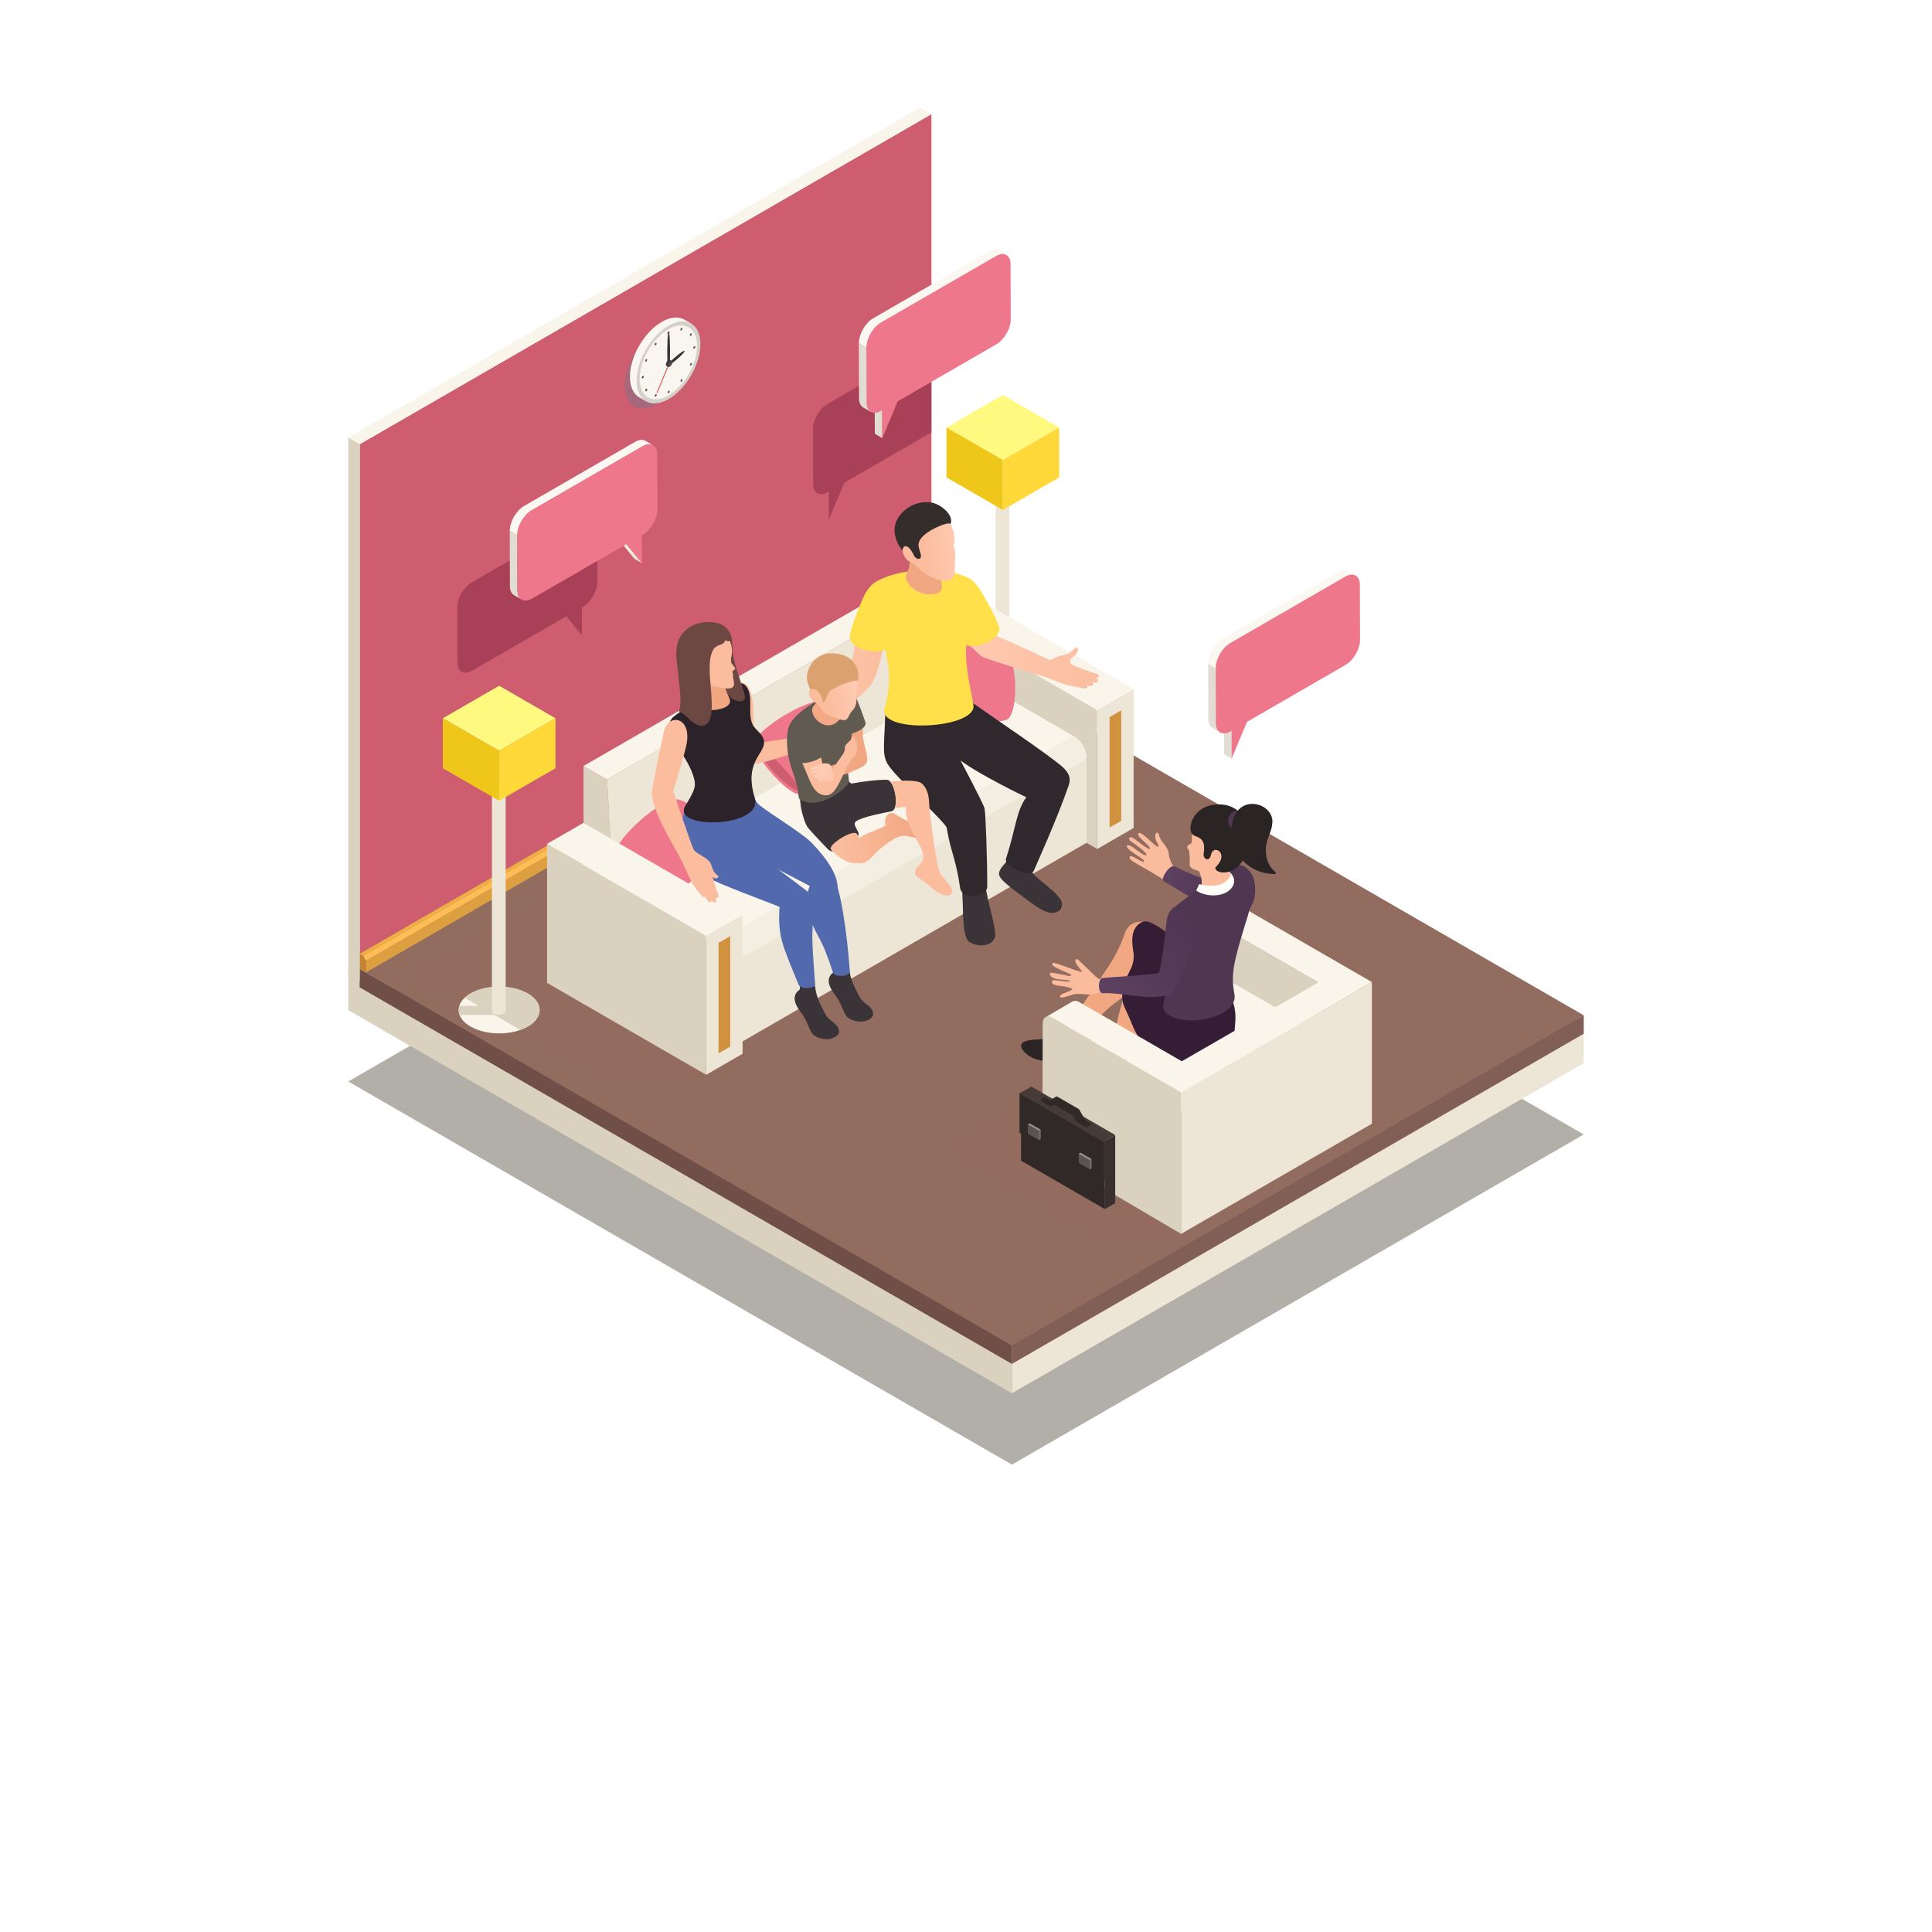<?xml version="1.0" encoding="UTF-8"?>
<svg xmlns="http://www.w3.org/2000/svg" xmlns:xlink="http://www.w3.org/1999/xlink" viewBox="0 0 450 450">
  <defs>
    <linearGradient id="_Áåçûìÿííûé_ãðàäèåíò_12" data-name="Áåçûìÿííûé ãðàäèåíò 12" x1="222.52" y1="151.97" x2="255.93" y2="151.97" gradientUnits="userSpaceOnUse">
      <stop offset="0" stop-color="#ffcbb3"/>
      <stop offset="1" stop-color="#fbbd9e"/>
    </linearGradient>
    <linearGradient id="_Áåçûìÿííûé_ãðàäèåíò_12-2" data-name="Áåçûìÿííûé ãðàäèåíò 12" x1="184.85" y1="161.23" x2="206.17" y2="161.23" xlink:href="#_Áåçûìÿííûé_ãðàäèåíò_12"/>
    <linearGradient id="_Áåçûìÿííûé_ãðàäèåíò_12-3" data-name="Áåçûìÿííûé ãðàäèåíò 12" x1="223.17" y1="125.55" x2="215.17" y2="126.61" xlink:href="#_Áåçûìÿííûé_ãðàäèåíò_12"/>
    <linearGradient id="_Áåçûìÿííûé_ãðàäèåíò_12-4" data-name="Áåçûìÿííûé ãðàäèåíò 12" x1="191.58" y1="179.94" x2="196.41" y2="187.21" xlink:href="#_Áåçûìÿííûé_ãðàäèåíò_12"/>
    <linearGradient id="_Áåçûìÿííûé_ãðàäèåíò_12-5" data-name="Áåçûìÿííûé ãðàäèåíò 12" x1="199.35" y1="159.43" x2="192.32" y2="160.78" xlink:href="#_Áåçûìÿííûé_ãðàäèåíò_12"/>
    <linearGradient id="_Áåçûìÿííûé_ãðàäèåíò_54" data-name="Áåçûìÿííûé ãðàäèåíò 54" x1="219.23" y1="191.14" x2="195.74" y2="197.47" gradientUnits="userSpaceOnUse">
      <stop offset=".21" stop-color="#f1a782"/>
      <stop offset="1" stop-color="#fbbd9e"/>
    </linearGradient>
    <linearGradient id="_Áåçûìÿííûé_ãðàäèåíò_14" data-name="Áåçûìÿííûé ãðàäèåíò 14" x1="161.27" y1="207.44" x2="177.99" y2="201.78" gradientTransform="translate(450) rotate(-180) scale(1 -1)" gradientUnits="userSpaceOnUse">
      <stop offset="0" stop-color="#4f3651"/>
      <stop offset=".75" stop-color="#593d5c"/>
      <stop offset="1" stop-color="#5e4161"/>
    </linearGradient>
    <linearGradient id="_Áåçûìÿííûé_ãðàäèåíò_14-2" data-name="Áåçûìÿííûé ãðàäèåíò 14" x1="170.42" y1="215.07" x2="189.88" y2="233.93" xlink:href="#_Áåçûìÿííûé_ãðàäèåíò_14"/>
  </defs>
  <g style="isolation: isolate;">
    <g id="_0" data-name="0">
      <g id="_1" data-name="1">
        <g>
          <polygon points="214.31 175 368.88 264.24 235.69 341.14 81.12 251.9 214.31 175" style="fill: #aaa59f; opacity: .9;"/>
          <g id="Axonometric_Cube" data-name="Axonometric Cube">
            <polygon id="Cube_face_-_left" data-name="Cube face - left" points="235.69 324.52 368.88 247.62 368.88 237.32 235.69 314.22 235.69 324.52" style="fill: #ede6d6;"/>
            <polygon id="Cube_face_-_right" data-name="Cube face - right" points="81.12 235.28 235.69 324.52 235.69 314.22 81.12 224.98 81.12 235.28" style="fill: #dad1be;"/>
          </g>
          <g>
            <g>
              <polygon id="Cube_face_-_left-2" data-name="Cube face - left" points="235.69 317.68 368.88 240.78 368.88 236.48 237.74 307.74 235.69 313.38 235.69 317.68" style="fill: #825f56;"/>
              <polygon id="Cube_face_-_right-2" data-name="Cube face - right" points="83.76 229.97 235.69 317.68 235.69 313.38 178.07 279.15 83.76 225.67 83.76 229.97" style="fill: #704f48;"/>
            </g>
            <polygon id="Cube_face_-_top" data-name="Cube face - top" points="235.68 313.38 368.88 236.48 216.94 148.76 83.75 225.66 235.68 313.38" style="fill: #936c60;"/>
          </g>
          <g id="Axonometric_Cube-2" data-name="Axonometric Cube">
            <path d="M83.79,103.46v122.22l133.16-76.88V26.58L83.79,103.46Z" style="fill: #cd5d6f;"/>
            <polygon id="Cube_face_-_top-2" data-name="Cube face - top" points="83.79 103.46 81.12 101.92 214.29 25.04 216.96 26.58 83.79 103.46" style="fill: #faf5ea;"/>
          </g>
          <g>
            <polygon points="85.21 223.77 218.4 146.84 218.39 149.58 85.21 226.51 85.21 223.77" style="fill: #dda040;"/>
            <polygon points="84.54 222.62 217.73 145.69 218.4 146.84 85.21 223.77 84.54 222.62" style="fill: #ffbe55;"/>
            <polygon points="83.77 222.17 216.96 145.25 217.73 145.69 84.54 222.62 83.77 222.17" style="fill: #ecb044;"/>
            <polygon points="84.54 222.62 85.21 223.77 85.21 226.51 83.77 225.68 83.77 222.17 84.54 222.62" style="fill: #c48430;"/>
          </g>
          <polygon points="81.12 101.92 81.12 226.94 83.79 228.49 83.79 103.46 81.12 101.92" style="fill: #dad1be;"/>
        </g>
        <polygon points="95.77 227.85 101 230.87 107.66 232.03 139.37 250.34 164.48 250.34 165.21 187.76 95.77 227.85" style="fill: #936c60; mix-blend-mode: multiply; opacity: .6;"/>
        <g>
          <path d="M240.25,163.67c3.68,2.13,3.68,5.57,0,7.7-3.68,2.13-9.66,2.13-13.34,0s-3.68-5.57,0-7.7c3.68-2.13,9.66-2.13,13.34,0Z" style="fill: #faf5ea;"/>
          <path d="M231.89,114.61v53.11c0,.24.15.48.47.66.63.36,1.64.36,2.26,0,.31-.18.47-.41.47-.65v-53.13h-3.2Z" style="fill: #ede6d6;"/>
          <g id="Axonometric_Cube-3" data-name="Axonometric Cube">
            <polygon id="Cube_face_-_top-3" data-name="Cube face - top" points="233.58 107.14 220.46 99.57 233.58 91.99 246.7 99.57 233.58 107.14" style="fill: #fff980;"/>
            <polygon id="Cube_face_-_left-3" data-name="Cube face - left" points="233.58 118.78 220.46 111.2 220.46 99.57 233.58 107.14 233.58 118.78" style="fill: #efc71b;"/>
            <polygon id="Cube_face_-_right-3" data-name="Cube face - right" points="246.7 111.2 233.58 118.78 233.58 107.14 246.7 99.57 246.7 111.2" style="fill: #ffd939;"/>
          </g>
        </g>
        <g>
          <g id="Axonometric_Cube-4" data-name="Axonometric Cube">
            <polygon id="Cube_face_-_left-4" data-name="Cube face - left" points="255.56 197.75 218.51 176.36 218.51 143.97 255.56 165.36 255.56 197.75" style="fill: #dad1be;"/>
            <polygon id="Cube_face_-_right-4" data-name="Cube face - right" points="264.04 192.85 255.56 197.75 255.56 165.36 264.04 160.46 264.04 192.85" style="fill: #ede6d6;"/>
            <polygon points="258.44 167.02 261.16 165.45 261.16 191.19 258.44 192.76 258.44 167.02" style="fill: #d19240;"/>
            <polygon id="Cube_face_-_top-4" data-name="Cube face - top" points="255.56 165.36 218.51 143.97 226.99 139.07 264.04 160.46 255.56 165.36" style="fill: #faf5ea;"/>
          </g>
          <path d="M250,171.41l-31.47-18.17-84.07,48.54,34.56,19.95,83.25-48.06c-.53-.92-1.3-1.71-2.26-2.26Z" style="fill: #faf5ea;"/>
          <path d="M252.26,173.67l-83.25,48.06v23.11l84.07-48.54v-19.54c0-1.1-.29-2.16-.83-3.08Z" style="fill: #ede6d6;"/>
          <path d="M252.26,173.67c-.53-.92-1.3-1.71-2.26-2.26l-81.12,46.83c.95.55,1.73,1.34,2.26,2.26s.83,1.98.83,3.08l81.12-46.83c0-1.1-.29-2.16-.83-3.08Z" style="fill: #f4eee2;"/>
          <g id="Axonometric_Cube-5" data-name="Axonometric Cube">
            <polygon id="Cube_face_-_left-5" data-name="Cube face - left" points="141.37 181.56 135.92 178.41 135.92 200.93 142.81 204.9 141.37 181.56" style="fill: #dad1be;"/>
            <polygon id="Cube_face_-_right-5" data-name="Cube face - right" points="225.41 157.21 142.81 204.9 141.37 181.56 223.98 133.87 225.41 157.21" style="fill: #ede6d6;"/>
            <polygon id="Cube_face_-_top-5" data-name="Cube face - top" points="141.37 181.56 135.92 178.41 218.53 130.72 223.98 133.87 141.37 181.56" style="fill: #faf5ea;"/>
          </g>
          <path d="M157.07,186.23c3.89-.69,13,9.76,11.07,11.91-3.3,3.68-7.37,8.03-11.95,10.53-2.19,1.19-11.34-5.88-12.88-9.19-1.22-2.63,8.97-12.4,13.76-13.25Z" style="fill: #ef778b;"/>
          <g id="Axonometric_Cube-6" data-name="Axonometric Cube">
            <polygon id="Cube_face_-_left-6" data-name="Cube face - left" points="164.48 250.34 127.42 228.94 127.42 196.55 164.48 217.95 164.48 250.34" style="fill: #dad1be;"/>
            <polygon id="Cube_face_-_right-6" data-name="Cube face - right" points="172.96 245.44 164.48 250.34 164.48 217.95 172.96 213.05 172.96 245.44" style="fill: #ede6d6;"/>
            <polygon points="167.36 219.61 170.08 218.04 170.08 243.78 167.36 245.35 167.36 219.61" style="fill: #d19240;"/>
            <polygon id="Cube_face_-_top-6" data-name="Cube face - top" points="164.48 217.95 127.42 196.55 135.9 191.66 172.96 213.05 164.48 217.95" style="fill: #faf5ea;"/>
          </g>
        </g>
        <g>
          <path d="M191.56,163.23c3.95.05,10.97,12,8.67,13.75-3.93,3-8.79,6.34-13.76,7.95-2.37.77-10-7.7-10.89-11.24-.71-2.81,11.12-10.53,15.98-10.47Z" style="fill: #ef778b;"/>
          <path d="M186.47,183.68c.21.3-.09.71-.44.59-3.45-1.16-8.74-7.28-9.7-10.33-.99-3.14,8.14,6.79,10.13,9.74Z" style="fill: #cd5d6f;"/>
        </g>
        <path d="M234.31,151.9c2.91,2.22,2.87,15.07-.02,15.81-4.13,1.06-11.99,1.12-16.84-.24-2.32-.65-2.86-11.45-1-14.97,1.48-2.8,14.27-3.33,17.85-.6Z" style="fill: #ef778b;"/>
        <polygon points="98.65 234.26 102.34 236.39 109.64 236.39 110.06 234.26 98.65 234.26" style="fill: #936c60; mix-blend-mode: multiply; opacity: .6;"/>
        <g>
          <path d="M122.93,231.4c3.68,2.13,3.68,5.57,0,7.7-3.68,2.13-9.66,2.13-13.34,0-3.68-2.13-3.68-5.57,0-7.7,3.68-2.13,9.66-2.13,13.34,0Z" style="fill: #faf5ea;"/>
          <path d="M122.93,231.4c-3.68-2.13-9.66-2.13-13.34,0-.53.31-.98.64-1.35,1l3.23,1.87h-4.48c-.22.7-.2,1.43.05,2.13h8.11l6.04,3.49c.61-.22,1.2-.47,1.74-.78,3.68-2.13,3.68-5.57,0-7.7Z" style="fill: #dad1be;"/>
          <path d="M114.58,182.35v53.11c0,.24.15.48.47.66.63.36,1.64.36,2.26,0,.31-.18.47-.41.47-.65v-53.13h-3.2Z" style="fill: #ede6d6;"/>
          <g id="Axonometric_Cube-7" data-name="Axonometric Cube">
            <polygon id="Cube_face_-_top-7" data-name="Cube face - top" points="116.26 174.88 103.14 167.3 116.26 159.72 129.39 167.3 116.26 174.88" style="fill: #fff980;"/>
            <polygon id="Cube_face_-_left-7" data-name="Cube face - left" points="116.26 186.51 103.14 178.93 103.14 167.3 116.26 174.88 116.26 186.51" style="fill: #efc71b;"/>
            <polygon id="Cube_face_-_right-7" data-name="Cube face - right" points="129.39 178.93 116.26 186.51 116.26 174.88 129.39 167.3 129.39 178.93" style="fill: #ffd939;"/>
          </g>
        </g>
        <path d="M109.88,135.65c-1.87,1.08-3.38,3.69-3.37,5.84l.04,12.81c0,2.14,1.52,3.01,3.39,1.93l21.98-12.69,3.62,4.42-.02-6.5.26-.15c1.86-1.08,3.37-3.69,3.36-5.83l-.04-12.81c0-2.14-1.52-3.01-3.39-1.94l-25.84,14.92Z" style="fill: #842540; opacity: .5;"/>
        <path d="M152.95,77.09c1.79-1.04,3.44-1.25,4.73-.78,1.66.61,2.71,2.37,2.72,5.03.01,4.71-3.3,10.45-7.4,12.82-4.1,2.37-7.44.47-7.45-4.25-.01-4.71,3.3-10.46,7.4-12.82Z" style="fill: #7e7689; mix-blend-mode: multiply; opacity: .5;"/>
        <g>
          <g>
            <path d="M159.41,74.45c-1.35-.78-3.22-.67-5.28.52-4.1,2.37-7.42,8.11-7.4,12.82,0,2.34.83,3.99,2.17,4.76l1.57.91,10.52-18.11-1.57-.91Z" style="fill: #f9f5ef;"/>
            <path d="M155.69,75.88c1.79-1.04,3.44-1.25,4.73-.78,1.66.61,2.71,2.37,2.72,5.03.01,4.71-3.3,10.45-7.4,12.82-4.1,2.37-7.44.47-7.45-4.25-.01-4.71,3.3-10.46,7.4-12.82Z" style="fill: #d6d1c8;"/>
            <path d="M155.65,76.72c1.62-.93,3.1-1.13,4.26-.7,1.49.55,2.44,2.14,2.45,4.53.01,4.25-2.97,9.42-6.67,11.55-3.7,2.13-6.7.42-6.71-3.83-.01-4.25,2.97-9.42,6.67-11.55Z" style="fill: #f9f5ef;"/>
          </g>
          <path d="M161.84,80.6c.11,0,.16.16.09.33-.04.12-.13.21-.21.26-.04.02-.08.04-.12.03-.11-.01-.16-.16-.09-.33.04-.12.12-.21.21-.26.04-.02.08-.04.12-.03ZM160.67,78.06c0,.15.11.22.24.14.13-.08.24-.26.24-.42,0-.15-.11-.21-.24-.14-.13.08-.24.26-.24.41ZM160.81,84.66c-.11.14-.15.34-.09.43.05.06.13.07.21.02.04-.02.08-.06.12-.11.11-.14.15-.34.09-.43-.05-.06-.13-.07-.21-.02-.04.02-.08.06-.12.11ZM158.5,88.76c0,.15.11.21.24.14.13-.08.24-.26.24-.42,0-.15-.11-.22-.24-.14-.13.08-.24.26-.24.42ZM158.83,76.84c.11-.14.15-.34.09-.43-.05-.06-.13-.07-.21-.02-.04.02-.08.06-.12.11-.12.14-.15.34-.09.43.04.06.13.07.21.02.04-.02.08-.06.12-.11ZM155.7,77.2c-.08.05-.16.14-.21.26-.07.17-.03.32.09.33.04,0,.08,0,.12-.03.08-.05.16-.14.21-.26.06-.17.03-.32-.09-.33-.04,0-.08,0-.12.03ZM155.74,91c-.08.05-.16.15-.21.26-.07.17-.03.32.09.33.04,0,.08,0,.12-.03.08-.05.16-.14.21-.26.06-.17.03-.32-.09-.33-.04,0-.08,0-.12.03ZM152.61,91.92c-.12.14-.15.34-.09.43.05.06.13.07.21.02.04-.02.08-.06.12-.11.12-.14.15-.34.09-.43-.05-.06-.13-.06-.21-.02-.04.02-.08.06-.12.11ZM150.39,83.76c-.12.14-.16.34-.09.43.05.06.13.07.21.02.04-.02.08-.06.12-.11.12-.14.15-.34.09-.43-.04-.06-.13-.07-.21-.02-.04.02-.08.06-.12.11ZM150.28,90.97c0,.15.11.22.24.14.13-.08.24-.26.24-.42,0-.15-.11-.21-.24-.14-.13.08-.24.26-.24.42ZM149.71,87.57c-.08.05-.16.14-.21.26-.07.17-.03.32.09.33.04,0,.08,0,.12-.03.08-.05.16-.15.21-.26.07-.17.03-.32-.09-.33-.04,0-.08,0-.12.03ZM152.94,80c0-.15-.11-.22-.24-.14-.13.08-.24.26-.24.42,0,.15.11.21.24.14.13-.08.24-.26.24-.41Z" style="fill: #605353;"/>
          <g>
            <path d="M155.68,84.81c.06.03.12.08.18.1l-2.72,6.6c-.05.12-.24.05-.19-.08l2.73-6.62Z" style="fill: #dd4e4e;"/>
            <path d="M155.96,84.33l.19.61c2.47-1.93,3.29-2.88,3.29-3.15,0-.28-.93.23-3.48,2.54Z" style="fill: #3a3535;"/>
            <g>
              <path d="M156.08,83.86c-.1-.06-.25-.05-.41.04-.32.18-.57.63-.57.99,0,.18.06.31.16.37l.33.19.82-1.4-.33-.19Z" style="fill: #3a3535;"/>
              <path id="Cylinder_face" data-name="Cylinder face" d="M155.42,85.08c0,.37.26.51.57.33.32-.18.57-.63.57-.99s-.26-.51-.57-.33c-.32.18-.57.63-.57.99Z" style="fill: #4c4646;"/>
            </g>
            <path d="M156.04,84c.18-9.18-.79-8.64-.6.47.17-.18.48-.41.6-.47Z" style="fill: #3a3535;"/>
          </g>
        </g>
        <path d="M216.96,80.1l-24.23,13.99c-1.86,1.08-3.38,3.69-3.37,5.84l.04,12.8c0,2.14,1.53,3.01,3.39,1.93l.26-.15.02,6.49,3.58-8.57,20.31-11.73v-20.61Z" style="fill: #842540; opacity: .5;"/>
        <g>
          <polygon points="205.49 95.55 203.74 94.53 203.76 101.02 205.51 102.04 205.49 95.55" style="fill: #e2ddd3;"/>
          <path d="M201.8,80.97l1.02,14.97-1.75-1.02c-.61-.35-.98-1.1-.99-2.17l-.04-12.8,1.75,1.02Z" style="fill: #e2ddd3;"/>
          <path d="M203.42,74.11l26.82-15.49c.94-.54,1.79-.59,2.41-.24l1.75,1.02c-.62-.36-1.47-.31-2.41.24l-30.19,21.32-1.75-1.02c0-2.15,1.51-4.76,3.37-5.84Z" style="fill: #fbf7f1;"/>
          <path d="M231.99,59.64c1.86-1.08,3.39-.22,3.39,1.93l.04,12.8c0,2.14-1.51,4.76-3.37,5.84l-22.96,13.26-3.58,8.57-.02-6.49-.26.15c-1.86,1.08-3.39.21-3.39-1.93l-.04-12.8c0-2.15,1.51-4.76,3.37-5.84l26.82-15.49Z" style="fill: #ef778b;"/>
        </g>
        <g>
          <polygon points="286.85 170.21 285.1 169.19 285.12 175.68 286.87 176.69 286.85 170.21" style="fill: #e2ddd3;"/>
          <path d="M283.16,155.62l1.02,14.97-1.75-1.02c-.61-.35-.98-1.1-.99-2.17l-.04-12.8,1.75,1.02Z" style="fill: #e2ddd3;"/>
          <path d="M284.78,148.77l26.82-15.49c.94-.54,1.79-.59,2.41-.24l1.75,1.02c-.62-.36-1.47-.31-2.41.24l-30.19,21.32-1.75-1.02c0-2.15,1.51-4.76,3.37-5.84Z" style="fill: #fbf7f1;"/>
          <path d="M313.35,134.3c1.86-1.08,3.39-.22,3.39,1.93l.04,12.8c0,2.14-1.51,4.76-3.37,5.84l-22.96,13.26-3.58,8.57-.02-6.49-.26.15c-1.86,1.08-3.39.21-3.39-1.93l-.04-12.8c0-2.15,1.51-4.76,3.37-5.84l26.82-15.49Z" style="fill: #ef778b;"/>
        </g>
        <g>
          <polygon points="145.89 126.73 144.14 125.72 147.76 130.14 149.5 131.15 145.89 126.73" style="fill: #ede9df;"/>
          <path d="M120.52,137.5l-.04-12.81-1.75-1.02.04,12.81c0,1.06.38,1.81.98,2.16l1.75,1.02c-.61-.35-.98-1.1-.98-2.16Z" style="fill: #e2ddd3;"/>
          <path d="M122.1,117.83l25.84-14.92c.94-.54,1.79-.59,2.4-.23l1.75,1.02c-.61-.36-1.46-.31-2.4.23l-25.84,14.92c-1.87,1.08-3.38,3.69-3.37,5.84l-1.75-1.02c0-2.14,1.5-4.76,3.37-5.84Z" style="fill: #fbf7f1;"/>
          <path d="M149.69,103.93c1.86-1.08,3.38-.21,3.39,1.94l.04,12.81c0,2.14-1.5,4.75-3.36,5.83l-.26.15.02,6.5-3.62-4.42-21.98,12.69c-1.87,1.08-3.39.22-3.39-1.93l-.04-12.81c0-2.14,1.5-4.76,3.37-5.84l25.84-14.92Z" style="fill: #ef778b;"/>
        </g>
        <g>
          <g>
            <g>
              <path d="M200.54,232.7c-.2-.27-1.76-2.97-2.38-5.11-.26-.89-.4-2.24-.59-3.35-.08-.48-3.41.68-3.41.68.08.66.18,1.14.02,1.55-.54.31-.97.85-1.11,1.51-.15.76.07,1.55.44,2.23.36.68.85,1.29,1.29,1.93.4.58.74,1.2,1.04,1.83.39.84.69,1.72,1.17,2.51.72,1.2,3.13,1.73,4.48,1.35.96-.27,2.19-.92,1.81-2.12-.48-1.53-1.81-1.74-2.77-3.03Z" style="fill: #3a3338;"/>
              <path d="M192.6,236.78c-.2-.27-1.76-2.97-2.38-5.11-.26-.89-.4-2.24-.59-3.35-.08-.48-3.41.68-3.41.68.08.66.18,1.14.02,1.55-.54.31-.97.85-1.11,1.51-.15.76.07,1.55.44,2.24.36.68.85,1.29,1.29,1.93.4.58.74,1.2,1.04,1.83.39.84.69,1.72,1.17,2.51.72,1.2,3.13,1.73,4.48,1.35.96-.27,2.19-.92,1.81-2.12-.48-1.53-1.81-1.74-2.77-3.03Z" style="fill: #3a3338;"/>
              <path d="M195.11,206.71c-.08-2.77-1.93-6.12-6.1-10.45-1.98-2.05-8.97-6.33-11.87-8.53-.74-.56-1.28-1.32-1.6-2.19l-1.03-2.86c-14,2.67-15.96,7.5-2.13,15.16l16.24,8.53s-2.21,4.14,1.75,11.29c.74,1.34,1.43,2.72,1.97,4.15.67,1.76,1.47,3.92,1.64,4.64.3,1.28,4.19,1.08,3.94-.36,0,0-.78-12.1-2.81-19.38Z" style="fill: #5369ad;"/>
              <path d="M189.2,218.52c.01-2.82.45-6.2-.05-8.64-.17-.81-.46-1.62-1.04-2.22-.44-.46-12.67-9.23-15.87-12.63l-7.33-7.37c-1.74-1.75-4.72-1.05-5.48,1.29-1.04,3.19-.69,6.02-.02,8.08.96,2.99,2.95,5.64,5.56,7.4,1.94,1.31,14.93,6.06,16.6,6.8-.43,6.82.6,8.79,4.48,18.19.43,1.04,3.82.92,3.82-.14-.1-1.29-.66-7.97-.65-10.76Z" style="fill: #5369ad;"/>
            </g>
            <path d="M255.27,156.91c-1.6-.53-3.41-1.17-4.98-1.79-1.17-.46-1.52-1.29-.34-2.15.89-.65,1.32-1.58,1.04-1.99-.17-.25-.4-.24-.93.27-.96.94-1.56,1.15-2.51,1.36-.87.18-1.81.55-2.47.95-.25.15-.32.23-.46.24-.02,0-10.34-4.89-12.07-5.46-.62-.2-2-2.16-3.57-4.6-1.29-.99-6.45,1.9-6.46,3.05,2.48,2.66,4.32,4.61,6.15,6.12.61.51,14.83,4.79,14.91,4.83,1.36.53,3.38,1.27,4.28,1.6.23.09.46.15.7.2.77.17,2.57.57,3.12.66.73.13,1.55.34,1.63-.11.05-.26-.22-.45-.51-.57.39.08.76.17,1.08.25.67.17,1.17-.68.29-.98-.1-.03-.2-.06-.3-.09.38.1.72.18.94.24,1.25.32,1.04-.83.47-.98-.31-.08-.63-.17-.95-.25.4.1.74.17.93.19.77.09,1.01-.68.02-1.01Z" style="fill: url(#_Áåçûìÿííûé_ãðàäèåíò_12);"/>
            <g>
              <path d="M229.83,208.06c-.1-.59-.28-1.62-.28-1.62l-5.08.11c-.56.05-.21,3.81-.21,4.19.04,2.29.03,7.68,1.48,8.63,1.86,1.22,5.26,1.28,6.04-1.15.36-1.13-1.59-8.11-1.95-10.16Z" style="fill: #3a3338;"/>
              <path d="M240.4,202.93c.23-2.1-4.65-3.27-4.65-3.27-.36-.12-.76.03-.94.37-.59,1.18-1.7,1.83-2.05,3.04-.39,1.36.86,2.38,7.13,7,3.21,2.37,4.59,2.78,5.88,2.48.77-.19,1.58-.66,1.6-1.98.04-2.37-7.11-6.43-6.98-7.64Z" style="fill: #3a3338;"/>
              <path d="M226.67,163.79l-2.13-3.57-16.78,3.66c-.88.19-1.52.96-1.54,1.86-.23,7.66-.81,9.75.45,12.09,1.63,3.02,13.84,13.87,13.84,15.05.87,5.36,2.25,7.43,3.14,14.13.87,2.91,6.3,1.58,6.3-.43,0-7.02-.38-17.1-.63-18.26-.24-1.14-5.59-11.17-5.59-11.17,4.87,3.57,15.32,8.55,15.32,8.55-2.34,3.09-2.51,7.56-4.73,14.29-.55,1.89,5.66,4.72,6.48,2.8.9-2.1,5.32-11.82,8.12-19.86.79-2.29-.7-3.69-1.89-4.68-3.76-3.12-15.15-10.77-20.35-14.45Z" style="fill: #2f292d;"/>
              <g>
                <path d="M204.09,135.48c-1.59.92-2.55,2.86-2.49,4.7.05,1.65.98,3.12,1.77,4.58,3.51,6.51,4.8,12.89,2.7,19.99-2.18,6.32,21.59,5.08,20.66-.55-.38-2.33-1.18-5.93-1.46-8.28-.26-2.17-.44-4.37-.1-6.52.36-2.28,1.31-4.42,1.85-6.66.55-2.24,1.05-4.66.08-6.75-1.47-3.17-15.39-4.94-23.02-.51Z" style="fill: #ffe04a;"/>
                <path d="M199.84,147.03c-.73,3.46-1.45,6.91-2.18,10.37,0,.02-.12.1-.31.23-2,1.34-3.77,3.01-5.28,4.9-1.69,2.11-3.92,4.74-4.7,5.67-1.15,1.36-2.2,2.9-2.48,4.66-.1.63-.08,1.33.31,1.83.53.68,1.52.74,2.38.75.58,0,1.19,0,1.71-.28.77-.42,1.12-1.35,1.22-2.22.1-.87.02-1.77.24-2.62.5-1.93,2.35-2.21,3.93-3.42,2.32-1.77,7.09-5.97,7.83-6.96,1.01-1.34,2.12-3.26,3.64-11.03l-6.33-1.87Z" style="fill: url(#_Áåçûìÿííûé_ãðàäèåíò_12-2);"/>
                <path d="M201.19,138.92c-.36.73-2.88,6.65-3.25,9.13-.51,3.43,8.56,5.19,8.92,2.09,0,0,2.47-9.93,0-13.55-1.57-2.32-3.93-1.21-5.68,2.33Z" style="fill: #ffe04a;"/>
                <path d="M228.29,137.37c.45.68,3.71,6.23,4.4,8.63.95,3.34-7.82,6.25-8.57,3.22,0,0-3.73-9.53-1.76-13.44,1.26-2.5,3.74-1.71,5.93,1.58Z" style="fill: #ffe04a;"/>
                <g>
                  <path d="M219.36,136.34c-.21-1.96-.42-3.91-.63-5.87l-6.93-3.24c.2,2.06.37,4.23-.48,6.11-.12.25-.25.5-.31.77-.41,1.95,3.56,5.51,7.54,3.99.75-.29.9-.95.82-1.77Z" style="fill: #f1a782;"/>
                  <g>
                    <path d="M215.02,133.23c1.66,1.07,2.98,1.98,5.03,2.01,1.9.03,2.23-.84,2.29-2.14.15-3.39.27-4.23.05-4.96-.26-.88-.39-.73-.16-1.62.68-2.6-1.93-7.62-4.76-8.59-3.59-1.23-4.41-.2-6.02,1.03-5.59,4.29.54,12.31,3.56,14.26Z" style="fill: url(#_Áåçûìÿííûé_ãðàäèåíò_12-3);"/>
                    <path d="M218.74,117.72c-2.89-1.71-6.35-.2-7.65.82-5.57,4.37-1.15,10.03.44,10.9.04.02.08.04.13.04.04,0,.08-.04.11-.06,1.01-.73,1.47,1.17,2.47.68.68-.33-.14-1.92-.28-2.85-.31-1.95,2.43-3.69,4.76-4.68,1.19-.51,2.31-.82,2.67-.54.63-1.54-.85-3.24-2.64-4.31Z" style="fill: #352c2c;"/>
                    <path d="M211.89,127.79c1.03,1.22,2.2,3.88.64,3.36-.79-.26-1.45-.84-1.85-1.56-1.12-2.01.13-3.08,1.21-1.8Z" style="fill: #fbbd9e;"/>
                  </g>
                </g>
              </g>
            </g>
            <g>
              <path d="M190.95,169.94c-1.5.52-.98,1.23-4.73,1.71-4.65.6-10.29,1.52-10.29,1.52-.89-4.55.24-8.12-1.28-12.49-.49-1.41-2.13-2.42-3.71-1.48l.2,4.09c.83,2.67,1.5,5.39,2,8.14.13.7.24,1.41.3,2.12.06.81.04,1.63.04,2.44,0,1.6.98,2.17,2.57,1.91,2.73-.44,7.64-2.07,10.22-3.09,2.31-.91,3.04-.75,6.09-1.06,1.81-.18,2.03-2.11,4.47-.32.35.26.83.68,1.31.44.26-.13.42-.43.39-.72.7.21,1.11-.51.83-1.1-.15-.33-1.29-2.29-1.63-2.49-1.2-.71-5.55-.05-6.78.37Z" style="fill: #fbbd9e;"/>
              <path d="M156.83,166.98c-1.03.95-1.41,2.54-.91,3.85.72,1.91,4.85,6.56,5.8,10.73.3,1.31.34,2.25-2.05,6.05-3.6,5.72,18.3,5.29,16.13-1.77-2.55-8.3,2.18-10.14,2.17-12.87,0-2.02-2.04-2.75-2.76-4.41-1.12-2.62.42-6.55-1.48-8.8-2.86-3.39-16.54,6.89-16.9,7.22Z" style="fill: #2b2329;"/>
              <path d="M172.4,163.34c1.21-.02,1.24-.86.95-1.85-1.58-5.29-2.55-7.28-2.75-10.45-.07-1.13-.04-2.31-.52-3.34-.48-1.03-1.7-1.83-2.75-1.4-.82.34-1.22,1.26-1.4,2.12-.62,2.9.3,5.88.46,8.85.09,1.53.78,2.11,1.84,3.26,1.11,1.2,2.5,2.84,4.17,2.82Z" style="fill: #6d4843;"/>
              <path d="M169.85,162.54c-.75-1.44-1.23-3.04-1.17-4.66l-7.24-.57c1.07,2.03,1.15,3.96.7,5.99-.7,3.2,9.46,2.58,7.71-.76Z" style="fill: #f1a782;"/>
              <path d="M158.02,151.13c-.62,2.77,1.28,5.48,2.63,6.53,1.46,1.13,6.52,2.5,8.5,2.69,1.75.16,2.02-.6,1.7-2.04-.06-.27-.14-.57-.12-.85.02-.26.08-.18-.17-1.09,0,0,.63-.44.68-.59.07-.21-.78-1.13-.88-1.33-.1-.22-.11-.48-.11-.72.01-.66.28-1.29.26-1.93-.05-1.84-.65-3.3-1.51-4.23,0,0-.58-.11-.58-.11-.79-.88-1.92-1.39-3.1-1.4-2.68-.03-6.43,1.13-7.31,5.07Z" style="fill: #fbbd9e;"/>
              <path d="M166.13,151.33c-1.83,3.09-.03,9.63-.4,14.41-.09,1.22-.42,2.62-1.53,3.13-1.08.49-2.34-.17-3.23-.96-.88-.8-1.68-1.79-2.81-2.15.47-1.6.36-3.31.2-4.98-.64-6.92-.93-7.14-.81-9.3.3-5.1,4.85-7.15,9.08-6.47,1.65.26,3.12,1.39,3.61,2.99.23.74.26,1.5.06,2.16,0,0-.2-.75-.27-.86-.13-.22-.36.45-1.1-.23-.23,1.38-1.95.82-2.82,2.28Z" style="fill: #6d4843;"/>
            </g>
            <g>
              <path d="M206.56,181.62c-2.63,0-5.24.38-7.83.82-.47.08-.64.04-.92-.32-.59-.74-.99-1.62-1.17-2.55l-10.33,5.48c0,2.19.41,4.37,1.2,6.41.16.41.33.81.57,1.18.41.63,4.48,4.9,4.81,5.21,2.17,2,7.94-2.47,6.99-4.06-.2-.33-.49-.99-.74-1.5-.17-.36-.06-.79.27-1.01,1.66-1.09,6.38-1.94,8.18-2.3,2.09-.41.83-7.36-1.04-7.36Z" style="fill: #3a3338;"/>
              <g>
                <path d="M185.99,185.29c.04.63.11.87.68,1.13,4.82,2.26,10.53-3.06,10.99-4.06.14-.31.08-.67.03-1.01-.84-5.44,1.78-10.99.9-16.42-.28-1.74-1.33-3.73-3.1-3.73-2.42,0-10.23,4.39-11.62,7.74-.92,2.22-.56,6.02,0,8.31.67,2.7,1.95,5.23,2.12,8.04Z" style="fill: #605a51;"/>
                <path d="M200.95,170.36c.03-.7.08-1.43.1-2.18-.58.2-1.17.37-1.77.47-.2.03-.4.06-.6.08-.03.83-.11,1.75-.28,2.79-.1,1.09-.25,1.69-.8,3.31-.38,1.12-.55,1.51-.98,2.61l-3.51,1.03s-.09.94-.21,1.27c-.14.37.47,1.17.6,1.29.33.3,3.57-.73,4.04-.92.61-.24,1.22-.5,1.81-.78.78-.37,2.19-.91,2.55-1.79.54-1.34-1.07-4.62-.96-7.19Z" style="fill: #f1a782;"/>
                <path d="M193.85,163.15c-.43,1.17.5,4.42.97,7.18.34,1.99,7.34-.03,6.75-2.06-.12-.41-1.92-5.65-2.52-6.37-1.62-1.93-4.39-.97-5.21,1.25Z" style="fill: #605a51;"/>
                <path d="M185.27,173.91c1.05,2.49,2.11,4.99,3.16,7.48.43,1.02.88,2.06,1.65,2.84.77.79,1.97,1.26,3,.89.96-.34,1.55-1.29,2.06-2.17,1.01-1.74,1.96-4.36,3.12-6,.23-.32.92-.78,1.13-1.37.33-.92.29-2.2-.15-3.41-.14-.39-.84-.63-.84-.63-.15,1.01-.68,1.14-1.09,1.62-.15.17-.32.33-.42.54-.15.31-.1.67-.15,1-.08.52-.39.96-.69,1.39-1.27,1.79-2.54,3.58-3.8,5.37-.54-3.35-1.34-6.66-2.39-9.89-.55-1.68-2.06-3.29-4.03-2.53-1.95.76-1.15,3.47-.56,4.86Z" style="fill: #fbbd9e;"/>
                <path d="M189.7,178.48c-.29.14-.59.28-.81.52-.08.09-.15.23-.07.32.05.06.14.06.21.06.8,0,1.59-.16,2.32-.48-.44.2-.9.36-1.37.47-.42.1-.89.18-1.16.51-.08.09-.13.25-.03.33.05.04.11.04.18.04.74-.02,1.47-.09,2.2-.21-.38.19-.78.34-1.2.45-.13.03-.27.07-.38.15-.11.08-.18.24-.12.36.07.15.27.18.43.19.63,0,1.26-.08,1.86-.27-.36.07-.72.18-1.06.31-.11.04-.23.1-.26.21-.05.18.17.32.36.37.64.18,1.31.22,1.98.27.29.02.6.03.86-.1.4-.2.51-.55.49-.98-.04-.63-.12-1.27-.31-1.87-.16-.51-.34-1.1-.89-1.24-1.08-.28-2.24.14-3.21.6Z" style="fill: url(#_Áåçûìÿííûé_ãðàäèåíò_12-4);"/>
                <path d="M184.38,169.74c-.43,1.17.5,4.42.97,7.18.34,1.99,7.34-.03,6.75-2.06-.12-.41-1.92-5.65-2.52-6.37-1.62-1.93-4.39-.97-5.21,1.25Z" style="fill: #605a51;"/>
              </g>
              <g>
                <path d="M193.26,166.21c-.85-.72-2.17-1.91-2.81-3.16-.53,1.06-1.05,1.42-1.15,1.65-.99,2.33,3.52,6.56,6.4,2.68-.84-.17-1.65-.51-2.44-1.17Z" style="fill: #f3a984;"/>
                <path d="M189.89,154.5c-.45.38-.86.82-1.11,1.34-.48.98-.37,2.14-.11,3.21.4,1.67,1.3,3.16,1.89,4.76.66,1.8,1.46,2.63,4.8,3.68,2.15.68,2-.22,2.73-1.4.27-.43.66-.77.93-1.21.87-1.41.23-3.43.55-4.17.3-.69.36-.42.29-1.27-.17-2.06-.57-3.03-1.65-4.98-1.66-2.99-6.07-1.86-8.3.03Z" style="fill: url(#_Áåçûìÿííûé_ãðàäèåíò_12-5);"/>
                <path d="M199.75,158.56c.58-1.38.06-5.28-4.16-6.19-5.8-1.25-7.66,3.45-7.66,5.48,0,.73.45,2.01.77,2.66.19.4.47.74.69,1.12.22.39.38.82.61,1.2s.56.74.98.88c.43.14.97,0,1.17-.41.1-.19.42-1.26.99-2.14.69-1.06,6.14-3.03,6.6-2.6Z" style="fill: #dba26f;"/>
                <path d="M189.18,160.48c-1.25.19-.72,1.75-.05,2.51.53.61,2.3,1.8,2.49,1.39.38-.83-.73-4.15-2.44-3.9Z" style="fill: #fbbd9e;"/>
              </g>
              <path d="M200.17,195.22s-.36-.66-.55-.96c-.81-1.29-6.73,2.46-6.09,3.53.09.15.16.3.29.42,2.84,2.75,4.34,2.78,5.36,2.83,2.09.11,2.71-.11,4.23-1.77,1.49-1.63,3.26-2.96,5.18-4.04,2.92-1.64,4.68,1.1,7.94-.26,1.91-.79-3.48-2.54-7.79-5.19-.26-.16-.52-.33-.82-.38-.94-.18-1.95.74-1.74,2.36.02.15.05.31,0,.46-.22.66-4.36,1.6-6.02,3.01Z" style="fill: url(#_Áåçûìÿííûé_ãðàäèåíò_54);"/>
              <path d="M213.88,182.08c-2.35-.47-4.61-.17-6.58-.07,1.11,1.14,1.77,4.59,1.13,6.18.86-.08,1.72-.17,2.58-.25-.24,5.55,4.76,9.48,3.98,12.2-.24.83-.98,1.39-1.5,2.08-.52.69-.6,1.48.1,1.98,1.14.82,1.53.97,3.68,2.78,3.02,2.54,4.85,1.66,4.44.17-.27-.99-2.24-2.91-2.73-3.77-.97-1.72-2.52-14.51-2.59-16.66-.09-2.67-1.31-4.38-2.51-4.62Z" style="fill: #fbbd9e;"/>
            </g>
          </g>
          <path d="M156.81,184.28s2.92-9.28,3.21-11.58c.71-5.58-3.86-6.35-5.15-3.09-.41,1.03-2.32,10.58-2.97,14.3-.7,4.03,4.62,12.18,6.99,16.82,0,0,1.98,4.4,2.53,5.28.59.94,1.3,1.78,2.02,2.63.1.12.22.25.37.31.15.06.36,0,.42-.14.15.26.31.52.46.78.13.23.29.48.54.55.25.08.59-.15.5-.4.13.16.26.32.44.41.18.09.43.08.56-.07.24-.28-.08-.7-.07-1.07.13.26.56.15.67-.12.11-.27,0-.57-.11-.83-.5-1.28-.92-2.59-1.25-3.92.12.27.41.46.71.46.3,0,.59-.18.72-.45-.4-.33-.81-.68-1.1-1.12-.34-.53-.48-1.17-.7-1.76-.55-1.46-3.23-2.27-3.95-3.27-.53-.75-4.84-13.72-4.84-13.72Z" style="fill: #fbbd9e;"/>
        </g>
        <g>
          <path d="M220.63,267.52l34.42,19.88h20.05l3.79-28.54c.25-10.48-14.18-16.78-23.26-11.54l-35,20.21Z" style="fill: #936c60; mix-blend-mode: multiply; opacity: .6;"/>
          <g id="_2" data-name="2">
            <g>
              <g>
                <g style="isolation: isolate;">
                  <polygon points="308.01 229.38 314.32 225.71 314.25 248.95 307.94 252.62 308.01 229.38" style="fill: #aaa498;"/>
                  <path d="M308.01,229.38l-.07,23.24-27.01-15.58.06-20.69c0-1.41,1-1.98,2.22-1.27l24.8,14.31Z" style="fill: #dad1be;"/>
                </g>
                <path d="M283.17,226.63c-.61-.35-1.17-.39-1.57-.15l-31.8,18.33c.4-.23.96-.2,1.57.15l24.8,14.31,31.8-18.33-24.8-14.31Z" style="fill: #faf5ea;"/>
                <g id="Axonometric_Cube-8" data-name="Axonometric Cube">
                  <path d="M283.21,215.07l23.85,13.76-12.2,7.05c1.38,1.66,2.98,3.07,4.64,4.43l20.04-11.57-5.24-3.02s-24.78-14.32-24.78-14.32c-.61-.35-1.17-.38-1.57-.15l-6.31,3.67c.4-.23.96-.2,1.57.15Z" style="fill: #faf5ea;"/>
                  <g>
                    <path d="M275.36,220.73c-1.99-2.75-6.75-5.23-7.11-5.45-1.41-.86-4.72-1.1-5.96,1.41-.18.35-.33.75-.47,1.16-.98,2.84-2.43,5.5-4.12,7.98-3.04,4.47-7.45,10.99-7.88,11.83-.92,1.77-2.55,2.88-4.16,3.55,1.27.69,2.66.9,4.07,1.28.87.24,1.71.58,2.54.93.29-1.54.78-2.46,1.27-3.18,6.07-9.03,9.88-6.45,12.82-15.16,1.27,2.27,2.34,4.2,3.61,6.47.39.71.97,1.51,1.78,1.43.25-.02.48-.14.7-.26,1.01-.57,1.89-1.37,2.54-2.33.49-.72.84-1.51,1.15-2.32.32-.83.59-1.68.67-2.56.15-1.69-.45-3.4-1.45-4.77Z" style="fill: #f1a782;"/>
                    <path d="M265.35,227.35c-1.42,0-2.77.96-3.31,2.27-.48,1.15-.34,2.46-.62,3.68-.07.28-.98,3.14-1.42,5.66-.93,5.43-1.75,12.64-2.08,12.75-.81.28-2.89-1.38-3.75-1.44-.92-.06-1.57.9-1.83,1.79-.12.42-.21.86-.15,1.3.15,1.06,1.9,2.34,2.88,2.78,2.77,1.24,2.94,2.42,4.54,2.69.77.13,1.48-.53,1.72-1.26.24-.74.13-1.54.04-2.31-.85-7.44,3.86-10.78,3.29-15.15.91,2.24,3.17,5.53,5.25,6.76,2.18,1.29,4.91,1.79,7.29.95,1.41-.5,2.53-1,3.27-2.3,2.55.63,5.45-.89,6.37-3.35.25-.67.36-1.38.48-2.08.15-.94.3-1.88.33-2.82.07-2.39-.7-4.8-2.14-6.71-.04-.05-12.02,1.85-12.98,1.4-.71-.33-5.08-4.6-7.19-4.6Z" style="fill: #f1a782;"/>
                    <path d="M262.78,196.84c.76-.13,3.79,2.88,4.23,2.31.33-.43-2.78-2.66-3.48-3.09-.33-.2-.67-.5-.49-.84.1-.18.33-.24.53-.2.56.11,3.91,3.06,4.23,2.72.46-.54-2.88-2.71-2.71-3.48.25-1.12,2.89,1.77,4.04,2.66.55.43.94.44.61-.28-.19-.41-.28-.41-.47-.82-.18-.38-.33-1.56.03-1.81.2-.13.56-.03.65.42.31,1.73,2.07,2.55,2.27,4.42.08.79.21,1.05.55,1.97.25.68.76,1.23,1.4,1.56.46.24,1.07.54,1.62.79-.39.77-1.18,1.52-1.63,2.13-.26.34-.5.7-.75,1.05-1.63-.99-3.11-1.91-4.01-2.46-4.89-2.98-6.6-3.48-6.25-4.39.4-.55,2.96,1.58,3.26,1.18.18-.31-.31-.56-.64-.82-.57-.46-3.11-1.93-3.32-2.61-.06-.21.11-.38.31-.41Z" style="fill: #fabc9d;"/>
                    <path d="M290.87,202.82c-.59-.85-1.43-1.32-2.38-1.32-.45,0-.93.11-1.42.32-.53.23-1.35.65-2.23,1.09-1.5.76-3.55,1.81-4.04,1.81-2.16-.5-5.78-2.21-7.08-2.88-1.1-.82-3.52,2.85-2.7,3.37,4.71,2.91,9.83,5.99,11.35,5.99,1.86,0,6.19-2.08,6.37-2.17l.08-.06c.79-.74,2.21-2.05,2.58-3,.34-.89.12-2.18-.55-3.15Z" style="fill: url(#_Áåçûìÿííûé_ãðàäèåíò_14);"/>
                    <path d="M284.91,229.3c-1.97-2.63-6.99-6.27-9.3-8.61-3.51-3.56-6.35-5.38-8.04-5.96-.57-.2-1.17-.16-1.71.09-.57.26-1.08.74-1.47,1.39-.71,1.21-.83,2.97-.45,5.16.84,4.8-2.78,5.59-2.54,11.15.03.74.25,1.47.56,2.14.48,1.04,1.25,2.75,1.58,3.58,4.18,10.48,10.46,10.7,13.1,9.86,3.84-1.23,4.8-1.64,7.22-2.75,2.74-1.26,3.53-3.43,3.67-4.95.33-3.61.82-6.51-2.64-11.12Z" style="fill: #341d35;"/>
                    <path d="M283.87,206.5c-.85,2.13-2.6,4.6-3.73,6.23-1.11,1.61,5.49,5.13,6.7,3.65,2.52-3.07,5.34-4.61,5.51-8.57.26-6.07-3.74-6.65-5.46-5.95-1.72.71-2.41,3.1-3.02,4.63Z" style="fill: #4f3651;"/>
                    <path d="M273.27,211.52c-1.86,1.66-1.55,4.89-1.25,7.36.8,6.38-.43,12.39-1.04,14.86-.22.9.1,1.85.85,2.4,4.69,3.46,16.71.68,15.69-4.6-.8-4.15-.39-6.83,2.34-15.7.54-1.77,1.17-3.53,1.43-5.36.23-1.6,1.16-8.08-4.22-8.08-1.99,0-12.67,8.13-13.79,9.13Z" style="fill: #4f3651;"/>
                    <path d="M244.85,226.57c.06,0,.12,0,.17,0,.68.09,1.36.23,2.04.35.35.06.69.13,1.03.2.31.06.72.24,1.03.22.31-.01.63-.27-.17-.6-.67-.28-2.45-1.07-2.98-1.36-.76-.41-1.05-.77-.76-1.09.21-.36,5.9,2.13,6.65,2.04.56.06-.93-1.15-1.33-2.16-.2-.52.08-1.14.8-.45,1.27,1.22,2.55,2.44,3.82,3.66.26.25.53.51.87.63.34.12.72.13,1.07.08.57-.09,1.21-.18,1.88-.26,0,1.08,0,2.16.03,3.24-.6-.08-1.2-.14-1.79-.07-.91.1-1.77.47-2.68.59-1.55.2-3.17-.35-4.67.07-1.07.3-2.73,1.02-2.92.51-.33-.73,2.4-1.12,2.83-1.79.05-.21-1.52-.62-2.8-.75-.4-.04-1.44-.17-1.72-.46-.28-.29-.36-.78.03-.86.32-.07,3.77.48,3.96.26.13-.33-1.9-.37-2.88-.5-.53-.07-1.08-.26-1.5-.6-.26-.21-.59-.85-.02-.91Z" style="fill: #fabc9d;"/>
                    <path d="M279.3,191.17c-1.18,1.17-1.82,2.86-1.7,4.52.01.19.03.39-.04.56-.11.25-.39.37-.63.51-.24.14-.48.38-.42.65.04.2.24.33.35.51.1.16.12.36.14.56.08.8.15,1.6.1,2.4-.01.25-.04.51.03.75.21.67,1.02.87,1.69,1.1.36.12.5.23.66.67.81,2.21.31,2.8.14,3.4-.52,1.87,8.15.2,7.1-2.33-.13-.32-.68-1.46-.03-2.3.79-1.03,2.89-.99,2.92-5.56.06-7.88-7.27-8.46-10.32-5.43Z" style="fill: #fabc9d;"/>
                    <path d="M280.34,198.97c-.07.4.25,1.25.98,1.15.53-.07.68-.75.87-1.43.49-1.08,1.59-.83,2.03-.15.65,1.03.15,2.21-1.16,3.55.02,1.97,7.18,2.25,7.79-6.53.23-3.31-.98-5.76-3.14-7.16-1.16-.75-2.56-1.07-3.95-1.05-5.14.09-6.9,4.22-6.38,6.31.11.46.44.82.87,1.01,1.16.51,2.69.76,2.08,4.29Z" style="fill: #2b2424;"/>
                    <path d="M288.31,188.84c-.92-.21-1.88.57-2.15,1.75s.26,2.3,1.18,2.51c.92.21,1.88-.57,2.15-1.75s-.26-2.3-1.18-2.51Z" style="fill: #4f3651;"/>
                    <path d="M296.37,191.46c.16-4.6-8.58-7.02-9.53,1.18-.65,5.58,3.6,10.85,10.02,10.95.29,0,.41-.35.18-.52-1.88-1.37-2.52-4.23-2.07-6.5.39-1.96,1.33-3.1,1.4-5.1Z" style="fill: #2b2424;"/>
                    <path d="M246.82,240.64c-2.06,1.02-4.19,1.43-4.94,1.48-.91.06-3.59.02-4.01,1.19-.33.91,1.28,2.69,3.37,3.37,1.6.52,2.91.53,8.4.88.51.03,1.06.06,1.51-.2.61-.35.84-1.11.87-1.81.06-1.16.2-2.07.39-2.81-1.6-1.67-5.56-2.1-5.6-2.11Z" style="fill: #2b2424;"/>
                  </g>
                  <path d="M245.08,237.08c-1.22-.7-2.22-.13-2.22,1.27l-.06,30.04,16.15,9.5,16.15,9.5v-32.99l-30.01-17.32Z" style="fill: #dad1be;"/>
                  <polygon id="Cube_face_-_right-8" data-name="Cube face - right" points="319.54 261.74 275.1 287.39 275.1 275.68 275.1 254.4 319.54 228.74 319.54 261.74" style="fill: #ede6d6;"/>
                  <path d="M298.72,233.65l-23.45,13.54-23.88-13.78c-.61-.35-1.17-.38-1.57-.15l-6.31,3.67c.4-.23.96-.2,1.57.15l30.01,17.32,29.51-17.04c-1.98-1.21-3.94-2.45-5.89-3.71Z" style="fill: #faf5ea;"/>
                </g>
              </g>
              <path d="M271.47,216.88c-.23,2.14-.83,7.19-1.43,9.36-.07.25-.27.43-.53.47-2.93.49-10.67.84-12.75,1.11-1.05.13-1.1,3.58.09,3.52,4.38-.19,9.21,1.41,14.09.69,1.42-.21,2.66-1.12,3.25-2.43.56-1.25,5.58-12,3.98-16.64-.88-2.54-3.65-2.46-5.05-1.36-1.46,1.14-1.48,3.63-1.66,5.27Z" style="fill: url(#_Áåçûìÿííûé_ãðàäèåíò_14-2);"/>
            </g>
            <path d="M279.3,205.94l-.67,1.5c2.45,1.64,6.9,1.58,8.43-.9,1.21-1.97-.67-3.42-.67-3.42,0,.37.15.85.15.85-.54,1.17-2.21,3.18-7.23,1.97Z" style="fill: #fffdf8;"/>
          </g>
          <g>
            <g>
              <g id="Axonometric_Cube-9" data-name="Axonometric Cube">
                <polygon points="238.63 254.8 237.46 254.67 237.46 263.8 237.82 264.01 237.82 270.35 257.35 281.63 257.35 265.74 238.63 254.8" style="fill: #302928;"/>
                <polygon points="257.37 265.73 256.99 265.95 256.99 275.07 257.35 274.87 257.35 281.63 259.75 280.24 259.75 264.36 257.37 265.73" style="fill: #3a302e;"/>
                <polygon points="240.22 253.08 237.46 254.67 256.99 265.95 259.75 264.36 240.22 253.08" style="fill: #473b37;"/>
              </g>
              <g id="Axonometric_Cube-10" data-name="Axonometric Cube">
                <polygon id="Cube_face_-_left-8" data-name="Cube face - left" points="241.98 265.54 239.4 264.04 239.4 261.89 241.98 263.38 241.98 265.54" style="fill: #5a5352;"/>
                <polygon id="Cube_face_-_right-9" data-name="Cube face - right" points="242.41 265.29 241.98 265.54 241.98 263.38 242.41 263.14 242.41 265.29" style="fill: #786e6d;"/>
                <polygon id="Cube_face_-_top-8" data-name="Cube face - top" points="241.98 263.38 239.4 261.89 239.83 261.65 242.41 263.14 241.98 263.38" style="fill: #9c9292;"/>
              </g>
              <g id="Axonometric_Cube-11" data-name="Axonometric Cube">
                <polygon id="Cube_face_-_left-9" data-name="Cube face - left" points="253.82 272.37 251.24 270.88 251.24 268.73 253.82 270.22 253.82 272.37" style="fill: #5a5352;"/>
                <polygon id="Cube_face_-_right-10" data-name="Cube face - right" points="254.25 272.12 253.82 272.37 253.82 270.22 254.25 269.97 254.25 272.12" style="fill: #786e6d;"/>
                <polygon id="Cube_face_-_top-9" data-name="Cube face - top" points="253.82 270.22 251.24 268.73 251.66 268.48 254.25 269.97 253.82 270.22" style="fill: #9c9292;"/>
              </g>
            </g>
            <polygon points="252.85 261.01 251.32 258.35 246.13 255.35 244.59 256.23 243.4 255.55 242.41 256.12 242.41 256.46 244.71 257.78 245.55 257.31 249.92 259.84 250.76 261.28 253.05 262.6 254.03 262.03 254.03 261.69 252.85 261.01" style="fill: #302928;"/>
          </g>
        </g>
      </g>
    </g>
  </g>
</svg>